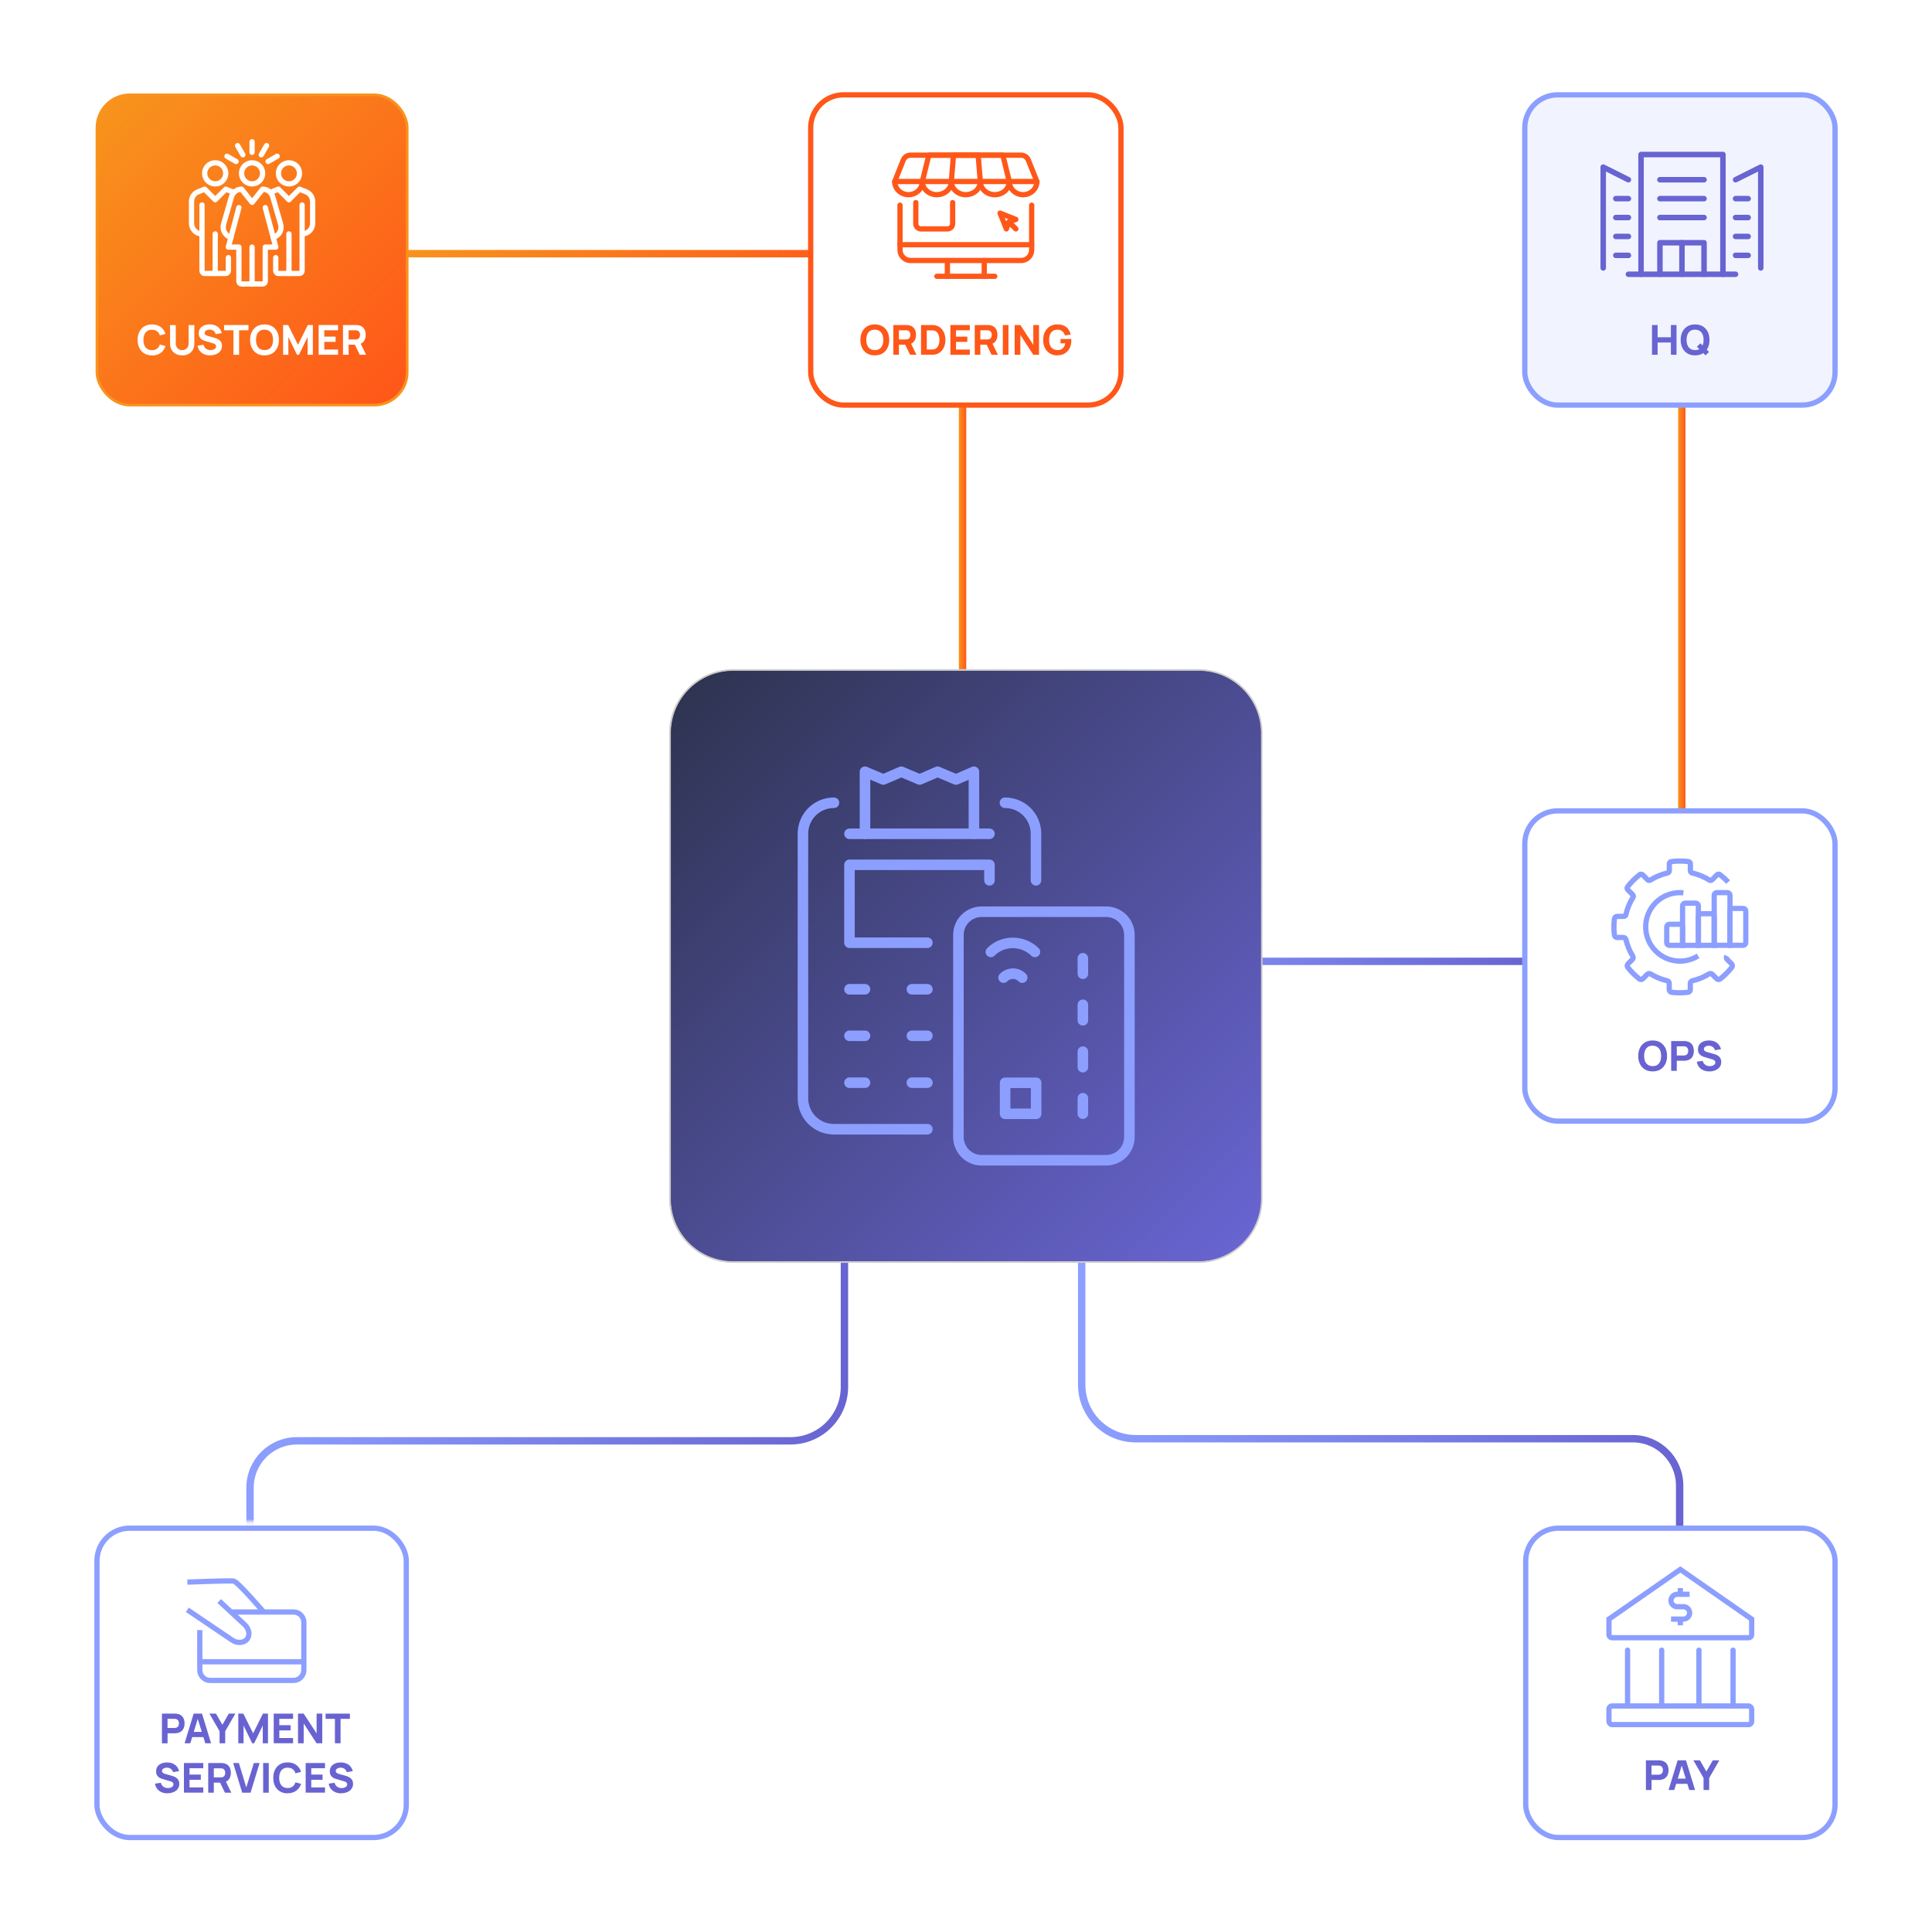 <?xml version="1.0" encoding="UTF-8"?> <svg xmlns="http://www.w3.org/2000/svg" xmlns:xlink="http://www.w3.org/1999/xlink" id="eMYz9Sltqmx1" viewBox="0 0 548 548" shape-rendering="geometricPrecision" text-rendering="geometricPrecision"><defs><linearGradient id="eMYz9Sltqmx4-stroke" x1="70.464" y1="376.306" x2="241.147" y2="376.306" spreadMethod="pad" gradientUnits="userSpaceOnUse" gradientTransform="translate(0 0)"><stop id="eMYz9Sltqmx4-stroke-0" offset="0%" stop-color="#8c9fff"></stop><stop id="eMYz9Sltqmx4-stroke-1" offset="100%" stop-color="#6864d1"></stop></linearGradient><linearGradient id="eMYz9Sltqmx8-stroke" x1="306.349" y1="375.788" x2="478.032" y2="375.788" spreadMethod="pad" gradientUnits="userSpaceOnUse" gradientTransform="translate(0 0)"><stop id="eMYz9Sltqmx8-stroke-0" offset="0%" stop-color="#8c9fff"></stop><stop id="eMYz9Sltqmx8-stroke-1" offset="100%" stop-color="#6864d1"></stop></linearGradient><linearGradient id="eMYz9Sltqmx11-stroke" x1="49.983" y1="275.067" x2="460.219" y2="275.067" spreadMethod="pad" gradientUnits="userSpaceOnUse" gradientTransform="translate(0 0)"><stop id="eMYz9Sltqmx11-stroke-0" offset="0%" stop-color="#f8931c"></stop><stop id="eMYz9Sltqmx11-stroke-1" offset="100%" stop-color="#ff5719"></stop></linearGradient><linearGradient id="eMYz9Sltqmx12-stroke" x1="49.983" y1="275.067" x2="460.219" y2="275.067" spreadMethod="pad" gradientUnits="userSpaceOnUse" gradientTransform="translate(0 0)"><stop id="eMYz9Sltqmx12-stroke-0" offset="0%" stop-color="#8c9fff"></stop><stop id="eMYz9Sltqmx12-stroke-1" offset="100%" stop-color="#6864d1"></stop></linearGradient><linearGradient id="eMYz9Sltqmx13-stroke" x1="273.201" y1="173.66" x2="275.295" y2="173.66" spreadMethod="pad" gradientUnits="userSpaceOnUse" gradientTransform="translate(0 0)"><stop id="eMYz9Sltqmx13-stroke-0" offset="0%" stop-color="#f8931c"></stop><stop id="eMYz9Sltqmx13-stroke-1" offset="100%" stop-color="#ff5719"></stop></linearGradient><linearGradient id="eMYz9Sltqmx14-stroke" x1="273.201" y1="173.66" x2="275.295" y2="173.66" spreadMethod="pad" gradientUnits="userSpaceOnUse" gradientTransform="translate(0 0)"><stop id="eMYz9Sltqmx14-stroke-0" offset="0%" stop-color="#f8931c"></stop><stop id="eMYz9Sltqmx14-stroke-1" offset="100%" stop-color="#ff5719"></stop></linearGradient><linearGradient id="eMYz9Sltqmx15-stroke" x1="273.201" y1="173.66" x2="275.295" y2="173.66" spreadMethod="pad" gradientUnits="userSpaceOnUse" gradientTransform="translate(0 0)"><stop id="eMYz9Sltqmx15-stroke-0" offset="0%" stop-color="#8c9fff"></stop><stop id="eMYz9Sltqmx15-stroke-1" offset="100%" stop-color="#6864d1"></stop></linearGradient><linearGradient id="eMYz9Sltqmx17-fill" x1="195.458" y1="195.514" x2="352.429" y2="352.486" spreadMethod="pad" gradientUnits="userSpaceOnUse" gradientTransform="translate(0 0)"><stop id="eMYz9Sltqmx17-fill-0" offset="0%" stop-color="#fff"></stop><stop id="eMYz9Sltqmx17-fill-1" offset="100%" stop-color="#eee"></stop></linearGradient><filter id="eMYz9Sltqmx39-filter" x="-150%" width="400%" y="-150%" height="400%"><feGaussianBlur id="eMYz9Sltqmx39-filter-drop-shadow-0-blur" in="SourceAlpha" stdDeviation="6,6"></feGaussianBlur><feOffset id="eMYz9Sltqmx39-filter-drop-shadow-0-offset" dx="0" dy="0" result="tmp"></feOffset><feFlood id="eMYz9Sltqmx39-filter-drop-shadow-0-flood" flood-color="rgba(0,0,0,0.45)"></feFlood><feComposite id="eMYz9Sltqmx39-filter-drop-shadow-0-composite" operator="in" in2="tmp"></feComposite><feMerge id="eMYz9Sltqmx39-filter-drop-shadow-0-merge" result="result"><feMergeNode id="eMYz9Sltqmx39-filter-drop-shadow-0-merge-node-1"></feMergeNode><feMergeNode id="eMYz9Sltqmx39-filter-drop-shadow-0-merge-node-2" in="SourceGraphic"></feMergeNode></feMerge></filter><linearGradient id="eMYz9Sltqmx39-fill" x1="195.458" y1="195.514" x2="352.429" y2="352.486" spreadMethod="pad" gradientUnits="userSpaceOnUse" gradientTransform="translate(0 0)"><stop id="eMYz9Sltqmx39-fill-0" offset="0%" stop-color="#2f3452"></stop><stop id="eMYz9Sltqmx39-fill-1" offset="100%" stop-color="#6864d1"></stop></linearGradient><linearGradient id="eMYz9Sltqmx61-fill" x1="195.458" y1="195.514" x2="352.429" y2="352.486" spreadMethod="pad" gradientUnits="userSpaceOnUse" gradientTransform="translate(0 0)"><stop id="eMYz9Sltqmx61-fill-0" offset="0%" stop-color="#2f3452"></stop><stop id="eMYz9Sltqmx61-fill-1" offset="100%" stop-color="#6864d1"></stop></linearGradient><filter id="eMYz9Sltqmx83-filter" x="-150%" width="400%" y="-150%" height="400%"><feGaussianBlur id="eMYz9Sltqmx83-filter-drop-shadow-0-blur" in="SourceAlpha" stdDeviation="3,3"></feGaussianBlur><feOffset id="eMYz9Sltqmx83-filter-drop-shadow-0-offset" dx="0" dy="0" result="tmp"></feOffset><feFlood id="eMYz9Sltqmx83-filter-drop-shadow-0-flood" flood-color="rgba(0,0,0,0.45)"></feFlood><feComposite id="eMYz9Sltqmx83-filter-drop-shadow-0-composite" operator="in" in2="tmp"></feComposite><feMerge id="eMYz9Sltqmx83-filter-drop-shadow-0-merge" result="result"><feMergeNode id="eMYz9Sltqmx83-filter-drop-shadow-0-merge-node-1"></feMergeNode><feMergeNode id="eMYz9Sltqmx83-filter-drop-shadow-0-merge-node-2" in="SourceGraphic"></feMergeNode></feMerge></filter><filter id="eMYz9Sltqmx104-filter" x="-150%" width="400%" y="-150%" height="400%"><feGaussianBlur id="eMYz9Sltqmx104-filter-drop-shadow-0-blur" in="SourceAlpha" stdDeviation="3,3"></feGaussianBlur><feOffset id="eMYz9Sltqmx104-filter-drop-shadow-0-offset" dx="0" dy="0" result="tmp"></feOffset><feFlood id="eMYz9Sltqmx104-filter-drop-shadow-0-flood" flood-color="rgba(0,0,0,0.45)"></feFlood><feComposite id="eMYz9Sltqmx104-filter-drop-shadow-0-composite" operator="in" in2="tmp"></feComposite><feMerge id="eMYz9Sltqmx104-filter-drop-shadow-0-merge" result="result"><feMergeNode id="eMYz9Sltqmx104-filter-drop-shadow-0-merge-node-1"></feMergeNode><feMergeNode id="eMYz9Sltqmx104-filter-drop-shadow-0-merge-node-2" in="SourceGraphic"></feMergeNode></feMerge></filter><linearGradient id="eMYz9Sltqmx104-fill" x1="2.73" y1="2.73" x2="85.27" y2="85.27" spreadMethod="pad" gradientUnits="userSpaceOnUse" gradientTransform="translate(0 0)"><stop id="eMYz9Sltqmx104-fill-0" offset="0%" stop-color="#f8931c"></stop><stop id="eMYz9Sltqmx104-fill-1" offset="100%" stop-color="#ff5719"></stop></linearGradient><filter id="eMYz9Sltqmx131-filter" x="-150%" width="400%" y="-150%" height="400%"><feGaussianBlur id="eMYz9Sltqmx131-filter-drop-shadow-0-blur" in="SourceAlpha" stdDeviation="3,3"></feGaussianBlur><feOffset id="eMYz9Sltqmx131-filter-drop-shadow-0-offset" dx="0" dy="0" result="tmp"></feOffset><feFlood id="eMYz9Sltqmx131-filter-drop-shadow-0-flood" flood-color="rgba(0,0,0,0.45)"></feFlood><feComposite id="eMYz9Sltqmx131-filter-drop-shadow-0-composite" operator="in" in2="tmp"></feComposite><feMerge id="eMYz9Sltqmx131-filter-drop-shadow-0-merge" result="result"><feMergeNode id="eMYz9Sltqmx131-filter-drop-shadow-0-merge-node-1"></feMergeNode><feMergeNode id="eMYz9Sltqmx131-filter-drop-shadow-0-merge-node-2" in="SourceGraphic"></feMergeNode></feMerge></filter><filter id="eMYz9Sltqmx156-filter" x="-150%" width="400%" y="-150%" height="400%"><feGaussianBlur id="eMYz9Sltqmx156-filter-drop-shadow-0-blur" in="SourceAlpha" stdDeviation="3,3"></feGaussianBlur><feOffset id="eMYz9Sltqmx156-filter-drop-shadow-0-offset" dx="0" dy="0" result="tmp"></feOffset><feFlood id="eMYz9Sltqmx156-filter-drop-shadow-0-flood" flood-color="rgba(0,0,0,0.45)"></feFlood><feComposite id="eMYz9Sltqmx156-filter-drop-shadow-0-composite" operator="in" in2="tmp"></feComposite><feMerge id="eMYz9Sltqmx156-filter-drop-shadow-0-merge" result="result"><feMergeNode id="eMYz9Sltqmx156-filter-drop-shadow-0-merge-node-1"></feMergeNode><feMergeNode id="eMYz9Sltqmx156-filter-drop-shadow-0-merge-node-2" in="SourceGraphic"></feMergeNode></feMerge></filter><filter id="eMYz9Sltqmx168-filter" x="-150%" width="400%" y="-150%" height="400%"><feGaussianBlur id="eMYz9Sltqmx168-filter-drop-shadow-0-blur" in="SourceAlpha" stdDeviation="3,3"></feGaussianBlur><feOffset id="eMYz9Sltqmx168-filter-drop-shadow-0-offset" dx="0" dy="0" result="tmp"></feOffset><feFlood id="eMYz9Sltqmx168-filter-drop-shadow-0-flood" flood-color="rgba(0,0,0,0.45)"></feFlood><feComposite id="eMYz9Sltqmx168-filter-drop-shadow-0-composite" operator="in" in2="tmp"></feComposite><feMerge id="eMYz9Sltqmx168-filter-drop-shadow-0-merge" result="result"><feMergeNode id="eMYz9Sltqmx168-filter-drop-shadow-0-merge-node-1"></feMergeNode><feMergeNode id="eMYz9Sltqmx168-filter-drop-shadow-0-merge-node-2" in="SourceGraphic"></feMergeNode></feMerge></filter><filter id="eMYz9Sltqmx189-filter" x="-150%" width="400%" y="-150%" height="400%"><feGaussianBlur id="eMYz9Sltqmx189-filter-drop-shadow-0-blur" in="SourceAlpha" stdDeviation="3,3"></feGaussianBlur><feOffset id="eMYz9Sltqmx189-filter-drop-shadow-0-offset" dx="0" dy="0" result="tmp"></feOffset><feFlood id="eMYz9Sltqmx189-filter-drop-shadow-0-flood" flood-color="rgba(0,0,0,0.45)"></feFlood><feComposite id="eMYz9Sltqmx189-filter-drop-shadow-0-composite" operator="in" in2="tmp"></feComposite><feMerge id="eMYz9Sltqmx189-filter-drop-shadow-0-merge" result="result"><feMergeNode id="eMYz9Sltqmx189-filter-drop-shadow-0-merge-node-1"></feMergeNode><feMergeNode id="eMYz9Sltqmx189-filter-drop-shadow-0-merge-node-2" in="SourceGraphic"></feMergeNode></feMerge></filter></defs><g transform="translate(-.58-1.62)"><g mask="url(#eMYz9Sltqmx5)"><path d="M240.1,276.7v118.3c0,8.5-6.9,15.3-15.3,15.3h-140c-7.3,0-13.3,5.9-13.3,13.3v52.4" fill="none" stroke="url(#eMYz9Sltqmx4-stroke)" stroke-width="2.094" stroke-linecap="round" stroke-linejoin="round"></path><mask id="eMYz9Sltqmx5" x="-150%" y="-150%" height="400%" width="400%"><rect width="182.2" height="82.472" rx="0" ry="0" transform="translate(66.6 350.728)" fill="#fff" stroke-width="0"></rect></mask></g><g mask="url(#eMYz9Sltqmx9)"><path d="M307.4,276.1v118.3c0,8.5,6.9,15.3,15.3,15.3h141c7.3,0,13.3,5.9,13.3,13.3v52.4" fill="none" stroke="url(#eMYz9Sltqmx8-stroke)" stroke-width="2.094" stroke-linecap="round" stroke-linejoin="round"></path><mask id="eMYz9Sltqmx9" x="-150%" y="-150%" height="400%" width="400%"><rect width="197.45" height="86.39" rx="0" ry="0" transform="translate(287.4 351.575)" fill="#fff" stroke-width="0"></rect></mask></g><path d="M51,275.1h408.2" transform="matrix(.335 0 0 1 97.96-201.525)" fill="none" stroke="url(#eMYz9Sltqmx11-stroke)" stroke-width="2.094" stroke-linecap="round" stroke-linejoin="round"></path><line x1="51" y1="275.1" x2="459.2" y2="275.1" transform="matrix(.333 0 0 1 281.741-.8)" fill="none" stroke="url(#eMYz9Sltqmx12-stroke)" stroke-width="2.094" stroke-linecap="round" stroke-linejoin="round"></line><line x1="274.2" y1="287.6" x2="274.2" y2="59.7" transform="matrix(1 0 0 0.561-.6 80.183)" fill="none" stroke="url(#eMYz9Sltqmx13-stroke)" stroke-width="2.094" stroke-linecap="round" stroke-linejoin="round"></line><path d="M274.2,287.6v-227.9" transform="matrix(1 0 0 0.561 203.405 80.183)" fill="none" stroke="url(#eMYz9Sltqmx14-stroke)" stroke-width="2.094" stroke-linecap="round" stroke-linejoin="round"></path><line x1="274.2" y1="287.6" x2="274.2" y2="59.7" transform="matrix(1 0 0 0.037 202.548 234.565)" opacity="0" fill="none" stroke="url(#eMYz9Sltqmx15-stroke)" stroke-width="2.094" stroke-linecap="round" stroke-linejoin="round"></line></g><g transform="translate(0 0)"><path d="M339.9,357.7h-131.9c-9.8,0-17.7-7.9-17.7-17.7v-132c0-9.8,7.9-17.7,17.7-17.7h131.9c9.8,0,17.7,7.9,17.7,17.7v132c0,9.7-7.9,17.7-17.7,17.7Z" fill="url(#eMYz9Sltqmx17-fill)" stroke="#ccc"></path><g transform="translate(226 216)"><line x1="81.1" y1="99.9" x2="81.1" y2="95.5" fill="none" stroke="#ccc" stroke-width="2.991" stroke-linecap="round" stroke-linejoin="round"></line><line x1="81.1" y1="86.7" x2="81.1" y2="82.3" fill="none" stroke="#ccc" stroke-width="2.991" stroke-linecap="round" stroke-linejoin="round"></line><line x1="81.1" y1="73.4" x2="81.1" y2="69" fill="none" stroke="#ccc" stroke-width="2.991" stroke-linecap="round" stroke-linejoin="round"></line><line x1="81.1" y1="60.2" x2="81.1" y2="55.8" fill="none" stroke="#ccc" stroke-width="2.991" stroke-linecap="round" stroke-linejoin="round"></line><path d="M94.3,49.2v57.3c0,3.7-3,6.6-6.6,6.6h-35.3c-3.7,0-6.6-3-6.6-6.6v-57.3c0-3.7,3-6.6,6.6-6.6h35.3c3.6,0,6.6,2.9,6.6,6.6Z" fill="none" stroke="#ccc" stroke-width="2.991" stroke-linecap="round" stroke-linejoin="round"></path><rect width="8.8" height="8.8" rx="0" ry="0" transform="matrix(0-1 1 0 59.047 99.926)" fill="none" stroke="#ccc" stroke-width="2.991" stroke-linecap="round" stroke-linejoin="round"></rect><path d="M59,11.7v0c4.9,0,8.8,3.9,8.8,8.8v13.2" fill="none" stroke="#ccc" stroke-width="2.991" stroke-linecap="round" stroke-linejoin="round"></path><path d="M37,104.3h-26.5c-4.9,0-8.8-3.9-8.8-8.8v-75c0-4.9,3.9-8.8,8.8-8.8v0" fill="none" stroke="#ccc" stroke-width="2.991" stroke-linecap="round" stroke-linejoin="round"></path><polyline points="54.6,33.7 54.6,29.3 14.9,29.3 14.9,51.4 37,51.4" fill="none" stroke="#ccc" stroke-width="2.991" stroke-linecap="round" stroke-linejoin="round"></polyline><line x1="14.9" y1="64.6" x2="19.3" y2="64.6" fill="none" stroke="#ccc" stroke-width="2.991" stroke-linecap="round" stroke-linejoin="round"></line><line x1="14.9" y1="77.8" x2="19.3" y2="77.8" fill="none" stroke="#ccc" stroke-width="2.991" stroke-linecap="round" stroke-linejoin="round"></line><line x1="14.9" y1="91.1" x2="19.3" y2="91.1" fill="none" stroke="#ccc" stroke-width="2.991" stroke-linecap="round" stroke-linejoin="round"></line><line x1="32.6" y1="64.6" x2="37" y2="64.6" fill="none" stroke="#ccc" stroke-width="2.991" stroke-linecap="round" stroke-linejoin="round"></line><line x1="32.6" y1="77.8" x2="37" y2="77.8" fill="none" stroke="#ccc" stroke-width="2.991" stroke-linecap="round" stroke-linejoin="round"></line><line x1="32.6" y1="91.1" x2="37" y2="91.1" fill="none" stroke="#ccc" stroke-width="2.991" stroke-linecap="round" stroke-linejoin="round"></line><line x1="14.9" y1="20.5" x2="54.6" y2="20.5" fill="none" stroke="#ccc" stroke-width="2.991" stroke-linecap="round" stroke-linejoin="round"></line><path d="M55,54c3.4-3.4,9-3.4,12.5,0" fill="none" stroke="#ccc" stroke-width="2.991" stroke-linecap="round" stroke-linejoin="round"></path><path d="M58.6,61.3c1.5-1.5,3.9-1.5,5.3,0" fill="none" stroke="#ccc" stroke-width="2.991" stroke-linecap="round" stroke-linejoin="round"></path><polyline points="19.3,20.5 19.3,2.9 24.5,5.1 29.6,2.9 34.8,5.1 39.9,2.9 45.1,5.1 50.2,2.9 50.2,20.5" fill="none" stroke="#ccc" stroke-width="2.991" stroke-linecap="round" stroke-linejoin="round"></polyline></g></g><g transform="translate(0 0)"><path d="M339.9,357.7h-131.9c-9.8,0-17.7-7.9-17.7-17.7v-132c0-9.8,7.9-17.7,17.7-17.7h131.9c9.8,0,17.7,7.9,17.7,17.7v132c0,9.7-7.9,17.7-17.7,17.7Z" filter="url(#eMYz9Sltqmx39-filter)" fill="url(#eMYz9Sltqmx39-fill)"></path><g transform="translate(226 216)"><line x1="81.1" y1="99.9" x2="81.1" y2="95.5" fill="none" stroke="#8c9fff" stroke-width="2.991" stroke-linecap="round" stroke-linejoin="round"></line><line x1="81.1" y1="86.7" x2="81.1" y2="82.3" fill="none" stroke="#8c9fff" stroke-width="2.991" stroke-linecap="round" stroke-linejoin="round"></line><line x1="81.1" y1="73.4" x2="81.1" y2="69" fill="none" stroke="#8c9fff" stroke-width="2.991" stroke-linecap="round" stroke-linejoin="round"></line><line x1="81.1" y1="60.2" x2="81.1" y2="55.8" fill="none" stroke="#8c9fff" stroke-width="2.991" stroke-linecap="round" stroke-linejoin="round"></line><path d="M94.3,49.2v57.3c0,3.7-3,6.6-6.6,6.6h-35.3c-3.7,0-6.6-3-6.6-6.6v-57.3c0-3.7,3-6.6,6.6-6.6h35.3c3.6,0,6.6,2.9,6.6,6.6Z" fill="none" stroke="#8c9fff" stroke-width="2.991" stroke-linecap="round" stroke-linejoin="round"></path><rect width="8.8" height="8.8" rx="0" ry="0" transform="matrix(0-1 1 0 59.047 99.926)" fill="none" stroke="#8c9fff" stroke-width="2.991" stroke-linecap="round" stroke-linejoin="round"></rect><path d="M59,11.7v0c4.9,0,8.8,3.9,8.8,8.8v13.2" fill="none" stroke="#8c9fff" stroke-width="2.991" stroke-linecap="round" stroke-linejoin="round"></path><path d="M37,104.3h-26.5c-4.9,0-8.8-3.9-8.8-8.8v-75c0-4.9,3.9-8.8,8.8-8.8v0" fill="none" stroke="#8c9fff" stroke-width="2.991" stroke-linecap="round" stroke-linejoin="round"></path><polyline points="54.6,33.7 54.6,29.3 14.9,29.3 14.9,51.4 37,51.4" fill="none" stroke="#8c9fff" stroke-width="2.991" stroke-linecap="round" stroke-linejoin="round"></polyline><line x1="14.9" y1="64.6" x2="19.3" y2="64.6" fill="none" stroke="#8c9fff" stroke-width="2.991" stroke-linecap="round" stroke-linejoin="round"></line><line x1="14.9" y1="77.8" x2="19.3" y2="77.8" fill="none" stroke="#8c9fff" stroke-width="2.991" stroke-linecap="round" stroke-linejoin="round"></line><line x1="14.9" y1="91.1" x2="19.3" y2="91.1" fill="none" stroke="#8c9fff" stroke-width="2.991" stroke-linecap="round" stroke-linejoin="round"></line><line x1="32.6" y1="64.6" x2="37" y2="64.6" fill="none" stroke="#8c9fff" stroke-width="2.991" stroke-linecap="round" stroke-linejoin="round"></line><line x1="32.6" y1="77.8" x2="37" y2="77.8" fill="none" stroke="#8c9fff" stroke-width="2.991" stroke-linecap="round" stroke-linejoin="round"></line><line x1="32.6" y1="91.1" x2="37" y2="91.1" fill="none" stroke="#8c9fff" stroke-width="2.991" stroke-linecap="round" stroke-linejoin="round"></line><line x1="14.9" y1="20.5" x2="54.6" y2="20.5" fill="none" stroke="#8c9fff" stroke-width="2.991" stroke-linecap="round" stroke-linejoin="round"></line><path d="M55,54c3.4-3.4,9-3.4,12.5,0" fill="none" stroke="#8c9fff" stroke-width="2.991" stroke-linecap="round" stroke-linejoin="round"></path><path d="M58.6,61.3c1.5-1.5,3.9-1.5,5.3,0" fill="none" stroke="#8c9fff" stroke-width="2.991" stroke-linecap="round" stroke-linejoin="round"></path><polyline points="19.3,20.5 19.3,2.9 24.5,5.1 29.6,2.9 34.8,5.1 39.9,2.9 45.1,5.1 50.2,2.9 50.2,20.5" fill="none" stroke="#8c9fff" stroke-width="2.991" stroke-linecap="round" stroke-linejoin="round"></polyline></g></g><g transform="translate(.05-0)"><path d="M339.9,357.7h-131.9c-9.8,0-17.7-7.9-17.7-17.7v-132c0-9.8,7.9-17.7,17.7-17.7h131.9c9.8,0,17.7,7.9,17.7,17.7v132c0,9.7-7.9,17.7-17.7,17.7Z" fill="url(#eMYz9Sltqmx61-fill)"></path><g transform="translate(226 216)"><line x1="81.1" y1="99.9" x2="81.1" y2="95.5" fill="none" stroke="#8c9fff" stroke-width="2.991" stroke-linecap="round" stroke-linejoin="round"></line><line x1="81.1" y1="86.7" x2="81.1" y2="82.3" fill="none" stroke="#8c9fff" stroke-width="2.991" stroke-linecap="round" stroke-linejoin="round"></line><line x1="81.1" y1="73.4" x2="81.1" y2="69" fill="none" stroke="#8c9fff" stroke-width="2.991" stroke-linecap="round" stroke-linejoin="round"></line><line x1="81.1" y1="60.2" x2="81.1" y2="55.8" fill="none" stroke="#8c9fff" stroke-width="2.991" stroke-linecap="round" stroke-linejoin="round"></line><path d="M94.3,49.2v57.3c0,3.7-3,6.6-6.6,6.6h-35.3c-3.7,0-6.6-3-6.6-6.6v-57.3c0-3.7,3-6.6,6.6-6.6h35.3c3.6,0,6.6,2.9,6.6,6.6Z" fill="none" stroke="#8c9fff" stroke-width="2.991" stroke-linecap="round" stroke-linejoin="round"></path><rect width="8.8" height="8.8" rx="0" ry="0" transform="matrix(0-1 1 0 59.047 99.926)" fill="none" stroke="#8c9fff" stroke-width="2.991" stroke-linecap="round" stroke-linejoin="round"></rect><path d="M59,11.7v0c4.9,0,8.8,3.9,8.8,8.8v13.2" fill="none" stroke="#8c9fff" stroke-width="2.991" stroke-linecap="round" stroke-linejoin="round"></path><path d="M37,104.3h-26.5c-4.9,0-8.8-3.9-8.8-8.8v-75c0-4.9,3.9-8.8,8.8-8.8v0" fill="none" stroke="#8c9fff" stroke-width="2.991" stroke-linecap="round" stroke-linejoin="round"></path><polyline points="54.6,33.7 54.6,29.3 14.9,29.3 14.9,51.4 37,51.4" fill="none" stroke="#8c9fff" stroke-width="2.991" stroke-linecap="round" stroke-linejoin="round"></polyline><line x1="14.9" y1="64.6" x2="19.3" y2="64.6" fill="none" stroke="#8c9fff" stroke-width="2.991" stroke-linecap="round" stroke-linejoin="round"></line><line x1="14.9" y1="77.8" x2="19.3" y2="77.8" fill="none" stroke="#8c9fff" stroke-width="2.991" stroke-linecap="round" stroke-linejoin="round"></line><line x1="14.9" y1="91.1" x2="19.3" y2="91.1" fill="none" stroke="#8c9fff" stroke-width="2.991" stroke-linecap="round" stroke-linejoin="round"></line><line x1="32.6" y1="64.6" x2="37" y2="64.6" fill="none" stroke="#8c9fff" stroke-width="2.991" stroke-linecap="round" stroke-linejoin="round"></line><line x1="32.6" y1="77.8" x2="37" y2="77.8" fill="none" stroke="#8c9fff" stroke-width="2.991" stroke-linecap="round" stroke-linejoin="round"></line><line x1="32.6" y1="91.1" x2="37" y2="91.1" fill="none" stroke="#8c9fff" stroke-width="2.991" stroke-linecap="round" stroke-linejoin="round"></line><line x1="14.9" y1="20.5" x2="54.6" y2="20.5" fill="none" stroke="#8c9fff" stroke-width="2.991" stroke-linecap="round" stroke-linejoin="round"></line><path d="M55,54c3.4-3.4,9-3.4,12.5,0" fill="none" stroke="#8c9fff" stroke-width="2.991" stroke-linecap="round" stroke-linejoin="round"></path><path d="M58.6,61.3c1.5-1.5,3.9-1.5,5.3,0" fill="none" stroke="#8c9fff" stroke-width="2.991" stroke-linecap="round" stroke-linejoin="round"></path><polyline points="19.3,20.5 19.3,2.9 24.5,5.1 29.6,2.9 34.8,5.1 39.9,2.9 45.1,5.1 50.2,2.9 50.2,20.5" fill="none" stroke="#8c9fff" stroke-width="2.991" stroke-linecap="round" stroke-linejoin="round"></polyline></g></g><g transform="translate(431.5 25.9)"><rect width="88" height="88" rx="9.31" ry="9.31" transform="translate(1 1)" filter="url(#eMYz9Sltqmx83-filter)" fill="#f1f4ff" stroke="#8c9fff" stroke-width="1.49" stroke-miterlimit="10"></rect><path d="M37.08,74.73v-8.44h1.59v3.47h3.77v-3.47h1.59v8.44h-1.59v-3.48h-3.77v3.48h-1.59Z" fill="#6864d1"></path><path d="M49.3,74.9c-.84,0-1.57-.18-2.18-.55s-1.08-.88-1.41-1.54-.5-1.43-.5-2.3.17-1.64.5-2.3.8-1.17,1.41-1.54s1.34-.55,2.18-.55s1.57.18,2.18.55s1.08.88,1.41,1.54.5,1.43.5,2.3-.16,1.64-.5,2.3c-.33.66-.8,1.17-1.41,1.54s-1.34.55-2.18.55Zm0-1.5c.54,0,.98-.11,1.34-.35s.62-.58.8-1.01.27-.95.27-1.54-.09-1.09-.27-1.52-.44-.76-.8-1-.8-.36-1.34-.37-.98.11-1.34.35-.62.58-.8,1.01-.27.95-.27,1.54.09,1.09.27,1.52.44.76.8,1s.8.36,1.34.37Zm2.98,1.5l-2.46-2.45.98-.98l2.45,2.45-.97.98Z" fill="#6864d1"></path><polyline points="33.97,51.89 33.97,17.93 57.2,17.93 57.2,51.89" fill="none" stroke="#6864d1" stroke-width="1.56" stroke-linecap="round" stroke-linejoin="round"></polyline><polyline points="60.78,25.08 67.93,21.5 67.93,50.1" fill="none" stroke="#6864d1" stroke-width="1.56" stroke-linecap="round" stroke-linejoin="round"></polyline><polyline points="23.24,50.1 23.24,21.5 30.39,25.08" fill="none" stroke="#6864d1" stroke-width="1.56" stroke-linecap="round" stroke-linejoin="round"></polyline><line x1="26.82" y1="35.8" x2="30.39" y2="35.8" fill="none" stroke="#6864d1" stroke-width="1.56" stroke-linecap="round" stroke-linejoin="round"></line><line x1="26.82" y1="30.44" x2="30.39" y2="30.44" fill="none" stroke="#6864d1" stroke-width="1.56" stroke-linecap="round" stroke-linejoin="round"></line><line x1="26.82" y1="41.17" x2="30.39" y2="41.17" fill="none" stroke="#6864d1" stroke-width="1.56" stroke-linecap="round" stroke-linejoin="round"></line><line x1="26.82" y1="46.53" x2="30.39" y2="46.53" fill="none" stroke="#6864d1" stroke-width="1.56" stroke-linecap="round" stroke-linejoin="round"></line><line x1="60.78" y1="35.8" x2="64.35" y2="35.8" fill="none" stroke="#6864d1" stroke-width="1.56" stroke-linecap="round" stroke-linejoin="round"></line><line x1="60.78" y1="30.44" x2="64.35" y2="30.44" fill="none" stroke="#6864d1" stroke-width="1.56" stroke-linecap="round" stroke-linejoin="round"></line><line x1="60.78" y1="41.17" x2="64.35" y2="41.17" fill="none" stroke="#6864d1" stroke-width="1.56" stroke-linecap="round" stroke-linejoin="round"></line><line x1="60.78" y1="46.53" x2="64.35" y2="46.53" fill="none" stroke="#6864d1" stroke-width="1.56" stroke-linecap="round" stroke-linejoin="round"></line><line x1="39.33" y1="25.08" x2="51.84" y2="25.08" fill="none" stroke="#6864d1" stroke-width="1.56" stroke-linecap="round" stroke-linejoin="round"></line><line x1="39.33" y1="30.44" x2="51.84" y2="30.44" fill="none" stroke="#6864d1" stroke-width="1.56" stroke-linecap="round" stroke-linejoin="round"></line><line x1="39.33" y1="35.8" x2="51.84" y2="35.8" fill="none" stroke="#6864d1" stroke-width="1.56" stroke-linecap="round" stroke-linejoin="round"></line><polyline points="39.33,51.89 39.33,42.95 51.84,42.95 51.84,51.89" fill="none" stroke="#6864d1" stroke-width="1.56" stroke-linecap="round" stroke-linejoin="round"></polyline><line x1="45.58" y1="42.95" x2="45.58" y2="51.89" fill="none" stroke="#6864d1" stroke-width="1.56" stroke-linecap="round" stroke-linejoin="round"></line><line x1="30.39" y1="51.89" x2="60.78" y2="51.89" fill="none" stroke="#6864d1" stroke-width="1.56" stroke-linecap="round" stroke-linejoin="round"></line></g><g transform="translate(26.5 25.9)"><rect width="88" height="88" rx="9.31" ry="9.31" transform="translate(1 1)" filter="url(#eMYz9Sltqmx104-filter)" fill="url(#eMYz9Sltqmx104-fill)" stroke="#f8931c" stroke-width="0.75" stroke-miterlimit="10"></rect><path d="M16.62,74.9c-.84,0-1.57-.18-2.18-.55s-1.08-.88-1.41-1.54-.5-1.43-.5-2.3.16-1.64.5-2.3c.33-.66.8-1.17,1.41-1.54s1.34-.55,2.18-.55c.97,0,1.78.24,2.44.72s1.12,1.13,1.39,1.95l-1.61.45c-.16-.51-.42-.91-.79-1.19s-.85-.42-1.44-.42c-.54,0-.98.12-1.34.36s-.63.57-.81,1.01-.27.94-.27,1.53.09,1.1.27,1.53.45.77.81,1.01.8.36,1.34.36c.59,0,1.06-.14,1.44-.43.37-.29.63-.68.79-1.19l1.61.45c-.27.82-.73,1.47-1.39,1.95s-1.47.72-2.44.72Z" fill="#fff"></path><path d="M25.17,74.9c-.68,0-1.28-.14-1.79-.41s-.92-.66-1.21-1.16-.43-1.09-.43-1.76v-5.26h1.62c0,0,0,5.25,0,5.25c0,.28.05.53.14.76s.22.42.39.59.36.29.58.38.46.13.71.13.5-.04.72-.13.41-.22.58-.38.29-.36.38-.59.14-.48.14-.75v-5.26h1.62v5.27c0,.68-.14,1.26-.43,1.76s-.69.89-1.21,1.16-1.11.41-1.79.41Z" fill="#fff"></path><path d="M33.09,74.9c-.62,0-1.19-.11-1.69-.33s-.91-.54-1.24-.95-.53-.9-.61-1.47l1.66-.25c.12.48.36.86.73,1.12s.79.39,1.25.39c.26,0,.52-.04.76-.12s.45-.2.61-.36.24-.36.24-.59c0-.09-.01-.17-.04-.25s-.07-.16-.13-.23-.14-.14-.25-.2-.24-.12-.41-.17l-2.19-.65c-.16-.05-.35-.11-.57-.2s-.43-.21-.63-.37-.37-.37-.51-.64-.2-.6-.2-1c0-.57.14-1.04.43-1.41s.67-.65,1.14-.84s1-.27,1.58-.27s1.1.11,1.56.3.84.47,1.15.83.53.81.67,1.34l-1.72.29c-.06-.27-.18-.5-.35-.69s-.37-.33-.6-.43-.48-.15-.73-.16c-.25,0-.49.03-.71.1s-.4.19-.54.33-.21.32-.21.52c0,.18.06.33.17.45s.26.21.43.28.35.13.53.18l1.46.4c.22.06.46.14.73.23s.52.23.76.4.45.39.6.67.24.63.24,1.05c0,.45-.09.85-.28,1.19s-.44.62-.76.84-.68.39-1.09.5-.82.16-1.25.16Z" fill="#fff"></path><path d="M39.72,74.73v-6.95h-2.66v-1.49h6.92v1.49h-2.66v6.95h-1.59Z" fill="#fff"></path><path d="M48.53,74.9c-.84,0-1.57-.18-2.18-.55s-1.08-.88-1.41-1.54-.5-1.43-.5-2.3.16-1.64.5-2.3c.33-.66.8-1.17,1.41-1.54s1.34-.55,2.18-.55s1.57.18,2.18.55s1.08.88,1.41,1.54.5,1.43.5,2.3-.17,1.64-.5,2.3-.8,1.17-1.41,1.54-1.34.55-2.18.55Zm0-1.5c.54,0,.98-.11,1.34-.35s.62-.58.8-1.01.27-.95.27-1.54-.09-1.09-.27-1.52-.44-.76-.8-1-.8-.36-1.34-.37-.98.11-1.34.35-.62.58-.8,1.01-.27.95-.27,1.54.09,1.09.27,1.52.44.76.8,1s.8.36,1.34.37Z" fill="#fff"></path><path d="M53.8,74.73v-8.44h1.43l2.79,5.6l2.79-5.6h1.43v8.44h-1.49v-5.04L58.3,74.73h-.56l-2.45-5.04v5.04h-1.49Z" fill="#fff"></path><path d="M63.88,74.73v-8.44h5.51v1.49h-3.91v1.8h3.21v1.49h-3.21v2.17h3.91v1.49h-5.51Z" fill="#fff"></path><path d="M70.79,74.73v-8.44h3.56c.08,0,.19,0,.33,0s.26.02.37.04c.5.08.92.24,1.24.5s.56.57.71.96.23.81.23,1.29c0,.71-.18,1.31-.53,1.81s-.9.81-1.65.93l-.7.05h-1.97v2.86h-1.59Zm1.59-4.35h1.9c.08,0,.17,0,.27-.01s.19-.02.27-.05c.21-.06.38-.16.5-.3s.2-.29.24-.46.07-.33.07-.48-.02-.31-.07-.48-.13-.32-.24-.46-.28-.24-.5-.3c-.08-.02-.17-.04-.27-.05s-.19-.01-.27-.01h-1.9v2.6Zm3.16,4.35L73.88,71.3l1.64-.32l1.83,3.75h-1.81Z" fill="#fff"></path><circle r="2.99" transform="translate(45 23.27)" fill="none" stroke="#fff" stroke-width="1.49" stroke-linejoin="round"></circle><circle r="2.99" transform="translate(55.46 23.27)" fill="none" stroke="#fff" stroke-width="1.49" stroke-linejoin="round"></circle><path d="M59.19,32.24v18.68c0,.41-.33.75-.75.75h-5.98c-.41,0-.75-.33-.75-.75v-3.74" fill="none" stroke="#fff" stroke-width="1.49" stroke-linecap="round" stroke-linejoin="round"></path><line x1="55.46" y1="40.45" x2="55.46" y2="51.66" fill="none" stroke="#fff" stroke-width="1.49" stroke-linecap="round" stroke-linejoin="round"></line><circle r="2.99" transform="translate(34.54 23.27)" fill="none" stroke="#fff" stroke-width="1.49" stroke-linejoin="round"></circle><path d="M38.28,47.18v3.74c0,.41-.33.75-.75.75h-5.98c-.41,0-.75-.33-.75-.75v-18.68" fill="none" stroke="#fff" stroke-width="1.49" stroke-linecap="round" stroke-linejoin="round"></path><line x1="34.54" y1="40.45" x2="34.54" y2="51.66" fill="none" stroke="#fff" stroke-width="1.49" stroke-linecap="round" stroke-linejoin="round"></line><line x1="45" y1="44.19" x2="45" y2="54.65" fill="none" stroke="#fff" stroke-width="1.49" stroke-linecap="round" stroke-linejoin="round"></line><line x1="47.61" y1="18" x2="49.11" y2="15.41" fill="none" stroke="#fff" stroke-width="1.49" stroke-linecap="round" stroke-linejoin="round"></line><line x1="49.53" y1="19.91" x2="52.12" y2="18.42" fill="none" stroke="#fff" stroke-width="1.49" stroke-linecap="round" stroke-linejoin="round"></line><line x1="37.88" y1="18.42" x2="40.47" y2="19.91" fill="none" stroke="#fff" stroke-width="1.49" stroke-linecap="round" stroke-linejoin="round"></line><line x1="40.89" y1="15.41" x2="42.39" y2="18" fill="none" stroke="#fff" stroke-width="1.49" stroke-linecap="round" stroke-linejoin="round"></line><line x1="45" y1="14.31" x2="45" y2="17.3" fill="none" stroke="#fff" stroke-width="1.49" stroke-linecap="round" stroke-linejoin="round"></line><path d="M41.26,32.98L38.27,44.19h2.99v9.71c0,.41.33.75.75.75h5.98c.41,0,.75-.33.75-.75v-9.71h2.99L48.74,32.98" fill="none" stroke="#fff" stroke-width="1.49" stroke-linecap="round" stroke-linejoin="round"></path><path d="M50.99,41.43l.19-.06c1.53-.51,2.38-2.13,1.92-3.68l-2.24-7.78c-.37-1.28-1.53-2.15-2.86-2.15v0L45.01,31.5l-2.99-3.74v0c-1.33,0-2.49.88-2.86,2.15l-2.24,7.78c-.45,1.54.4,3.17,1.92,3.68l.19.06" fill="none" stroke="#fff" stroke-width="1.49" stroke-linecap="round" stroke-linejoin="round"></path><path d="M59.19,40.45c1.65,0,2.99-1.34,2.99-2.99v-6.19c0-1.22-.74-2.32-1.88-2.77l-1.86-.74-2.99,2.99-2.99-2.99-1.86.74c-.15.06-.3.14-.44.22" fill="none" stroke="#fff" stroke-width="1.49" stroke-linejoin="round"></path><path d="M30.81,40.45c-1.65,0-2.99-1.34-2.99-2.99v-6.19c0-1.22.74-2.32,1.88-2.77l1.86-.74l2.99,2.99l2.99-2.99l1.86.74c.15.06.3.14.44.22" fill="none" stroke="#fff" stroke-width="1.49" stroke-linejoin="round"></path></g><g transform="translate(228.95 25.9)"><rect width="88" height="88" rx="9.31" ry="9.31" transform="translate(1 1)" filter="url(#eMYz9Sltqmx131-filter)" fill="#fff" stroke="#ff5719" stroke-width="1.49" stroke-miterlimit="10"></rect><path d="M19.18,74.9c-.84,0-1.57-.18-2.18-.55s-1.08-.88-1.41-1.54-.5-1.43-.5-2.3.17-1.64.5-2.3.8-1.17,1.41-1.54s1.34-.55,2.18-.55s1.57.18,2.18.55s1.08.88,1.41,1.54.5,1.43.5,2.3-.17,1.64-.5,2.3-.8,1.17-1.41,1.54-1.34.55-2.18.55Zm0-1.5c.54,0,.98-.11,1.34-.35s.62-.58.8-1.01.27-.95.27-1.54-.09-1.09-.27-1.52-.44-.76-.8-1-.8-.36-1.34-.37c-.54,0-.98.11-1.34.35s-.62.58-.8,1.01-.27.95-.27,1.54.09,1.09.27,1.52.44.76.8,1s.8.36,1.34.37Z" fill="#ff5719"></path><path d="M24.44,74.73v-8.44h3.56c.08,0,.19,0,.33,0s.26.02.37.04c.5.08.92.24,1.24.5s.56.57.71.96.23.81.23,1.29c0,.71-.18,1.31-.53,1.81s-.9.81-1.65.93l-.7.05h-1.97v2.86h-1.59Zm1.59-4.35h1.9c.08,0,.17,0,.27-.01s.19-.02.27-.05c.21-.06.38-.16.5-.3s.2-.29.24-.46.07-.33.07-.48-.02-.31-.07-.48-.13-.32-.24-.46-.28-.24-.5-.3c-.08-.02-.17-.04-.27-.05s-.19-.01-.27-.01h-1.9v2.6Zm3.16,4.35L27.53,71.3l1.64-.32L31,74.73h-1.81Z" fill="#ff5719"></path><path d="M32.29,74.73v-8.44h2.73c.07,0,.2,0,.41,0s.41.02.6.04c.68.08,1.26.32,1.73.71s.83.89,1.08,1.49.37,1.26.37,1.97-.12,1.37-.37,1.98-.61,1.1-1.08,1.49-1.05.63-1.73.71c-.19.02-.39.04-.6.04s-.34,0-.41,0h-2.73Zm1.62-1.5h1.11c.11,0,.25,0,.43,0s.34-.02.49-.05c.37-.07.67-.25.9-.52s.4-.59.52-.97.17-.77.17-1.17-.06-.82-.17-1.2-.29-.7-.52-.96-.53-.43-.88-.5c-.15-.03-.31-.05-.49-.05s-.32,0-.43,0h-1.11v5.44Z" fill="#ff5719"></path><path d="M40.62,74.73v-8.44h5.51v1.49h-3.91v1.81h3.21v1.49h-3.21v2.17h3.91v1.49h-5.51Z" fill="#ff5719"></path><path d="M47.53,74.73v-8.44h3.56c.08,0,.19,0,.33,0s.26.02.37.04c.5.08.92.24,1.24.5s.56.57.71.96.23.81.23,1.29c0,.71-.18,1.31-.53,1.81s-.9.81-1.65.93l-.7.05h-1.97v2.86h-1.59Zm1.59-4.35h1.9c.08,0,.17,0,.27-.01s.19-.02.27-.05c.21-.06.38-.16.5-.3s.2-.29.24-.46.07-.33.07-.48-.02-.31-.07-.48-.13-.32-.24-.46-.28-.24-.5-.3c-.08-.02-.17-.04-.27-.05s-.19-.01-.27-.01h-1.9v2.6Zm3.17,4.35L50.63,71.3l1.64-.32l1.83,3.75h-1.8Z" fill="#ff5719"></path><path d="M55.5,74.73v-8.44h1.59v8.44h-1.59Z" fill="#ff5719"></path><path d="M58.85,74.73v-8.44h1.62l3.67,5.63v-5.63h1.62v8.44h-1.62L60.47,69.1v5.63h-1.62Z" fill="#ff5719"></path><path d="M70.92,74.9c-.53,0-1.04-.09-1.52-.28s-.91-.47-1.27-.84-.66-.83-.87-1.38-.32-1.18-.32-1.89c0-.93.18-1.73.54-2.38s.84-1.15,1.44-1.5s1.27-.52,2.01-.52c1.09,0,1.94.25,2.56.76s1.04,1.22,1.25,2.14l-1.63.23c-.15-.49-.4-.89-.75-1.18s-.79-.45-1.33-.45-.98.11-1.34.35-.62.58-.8,1.01-.27.95-.27,1.54.09,1.09.27,1.52.44.76.8,1s.8.36,1.34.37c.36,0,.69-.05.99-.19s.54-.34.75-.63.35-.65.43-1.1h-1.34v-1.23h3.04c0,.05.01.14.02.27s0,.2,0,.22c0,.81-.16,1.53-.49,2.15s-.79,1.11-1.39,1.47-1.3.53-2.12.53Z" fill="#ff5719"></path><line x1="39.77" y1="52.47" x2="39.77" y2="47.99" fill="none" stroke="#ff5719" stroke-width="1.49" stroke-linecap="round" stroke-linejoin="round"></line><line x1="53.22" y1="52.47" x2="36.78" y2="52.47" fill="none" stroke="#ff5719" stroke-width="1.49" stroke-linecap="round" stroke-linejoin="round"></line><line x1="50.23" y1="47.99" x2="50.23" y2="52.47" fill="none" stroke="#ff5719" stroke-width="1.49" stroke-linecap="round" stroke-linejoin="round"></line><line x1="26.32" y1="43.51" x2="63.68" y2="43.51" fill="none" stroke="#ff5719" stroke-width="1.49" stroke-linecap="round" stroke-linejoin="round"></line><path d="M63.68,32.3v12.7c0,1.65-1.34,2.99-2.99,2.99h-31.37c-1.65,0-2.99-1.34-2.99-2.99v-12.7" fill="none" stroke="#ff5719" stroke-width="1.49" stroke-linecap="round" stroke-linejoin="round"></path><path d="M65.17,25.58h-40.34l2.42-6.06c.34-.85,1.16-1.41,2.08-1.41h31.33c.92,0,1.74.56,2.08,1.41l2.42,6.06Z" fill="none" stroke="#ff5719" stroke-width="1.49" stroke-linecap="round" stroke-linejoin="round"></path><polyline points="32.67,25.58 34.5,18.11 55.5,18.11 57.33,25.58" fill="none" stroke="#ff5719" stroke-width="1.49" stroke-linecap="round" stroke-linejoin="round"></polyline><polyline points="40.89,25.58 41.5,18.11 48.5,18.11 49.11,25.58" fill="none" stroke="#ff5719" stroke-width="1.49" stroke-linecap="round" stroke-linejoin="round"></polyline><polyline points="59.19,39.03 57.2,37.04 59.19,36.34 54.71,34.55 56.5,39.03 57.2,37.04" fill="none" stroke="#ff5719" stroke-width="1.49" stroke-linecap="round" stroke-linejoin="round"></polyline><path d="M41.26,31.56v5.98c0,.83-.67,1.49-1.49,1.49h-7.47c-.83,0-1.49-.67-1.49-1.49v-5.98" fill="none" stroke="#ff5719" stroke-width="1.49" stroke-linecap="round" stroke-linejoin="round"></path><path d="M32.67,25.58c0,2.06-1.76,3.74-3.92,3.74s-3.92-1.67-3.92-3.74" fill="none" stroke="#ff5719" stroke-width="1.49" stroke-linecap="round" stroke-linejoin="round"></path><path d="M40.89,25.58c0,2.06-1.84,3.74-4.11,3.74s-4.11-1.67-4.11-3.74" fill="none" stroke="#ff5719" stroke-width="1.49" stroke-linecap="round" stroke-linejoin="round"></path><path d="M57.33,25.58c0,2.06,1.76,3.74,3.92,3.74s3.92-1.67,3.92-3.74" fill="none" stroke="#ff5719" stroke-width="1.49" stroke-linecap="round" stroke-linejoin="round"></path><path d="M49.11,25.58c0,2.06,1.84,3.74,4.11,3.74s4.11-1.67,4.11-3.74" fill="none" stroke="#ff5719" stroke-width="1.49" stroke-linecap="round" stroke-linejoin="round"></path><path d="M49.11,25.58c0,2.06-1.84,3.74-4.11,3.74s-4.11-1.67-4.11-3.74" fill="none" stroke="#ff5719" stroke-width="1.49" stroke-linecap="round" stroke-linejoin="round"></path></g><g transform="translate(431.5 229)"><rect width="88" height="88" rx="9.31" ry="9.31" transform="translate(1 1)" filter="url(#eMYz9Sltqmx156-filter)" fill="#fff" stroke="#8c9fff" stroke-width="1.49" stroke-miterlimit="10"></rect><path d="M37.26,74.9c-.84,0-1.57-.18-2.18-.55s-1.08-.88-1.41-1.54-.5-1.43-.5-2.3.17-1.64.5-2.3.8-1.17,1.41-1.54s1.34-.55,2.18-.55s1.57.18,2.18.55s1.08.88,1.41,1.54.5,1.43.5,2.3-.17,1.64-.5,2.3-.8,1.17-1.41,1.54-1.34.55-2.18.55Zm0-1.5c.54,0,.98-.11,1.34-.35s.62-.58.8-1.01.27-.95.27-1.54-.09-1.09-.27-1.52-.44-.76-.8-1-.8-.36-1.34-.37-.98.11-1.34.35-.62.58-.8,1.01c-.18.44-.27.95-.27,1.54s.09,1.09.27,1.52.44.76.8,1s.8.36,1.34.37Z" fill="#6963d1"></path><path d="M42.52,74.73v-8.44h3.56c.08,0,.19,0,.33,0s.26.02.37.04c.5.08.92.24,1.24.5s.56.57.71.96.23.81.23,1.29-.08.9-.23,1.29-.39.71-.71.96-.73.42-1.23.5c-.11.02-.23.03-.38.04s-.25.01-.33.01h-1.97v2.86h-1.59Zm1.59-4.35h1.9c.08,0,.17,0,.27-.01.1,0,.19-.02.27-.05.21-.06.38-.16.5-.3s.2-.29.24-.46.07-.33.07-.48-.02-.31-.07-.48-.13-.32-.24-.46-.28-.24-.5-.3c-.08-.02-.17-.04-.27-.05-.1,0-.19-.01-.27-.01h-1.9v2.6Z" fill="#6963d1"></path><path d="M53.33,74.9c-.62,0-1.19-.11-1.69-.33s-.92-.54-1.24-.95-.53-.9-.61-1.47l1.67-.25c.12.48.36.86.73,1.12s.79.39,1.25.39c.26,0,.52-.04.76-.12s.45-.2.61-.36.24-.36.24-.59c0-.09-.01-.17-.04-.25s-.07-.15-.13-.22-.14-.14-.25-.2-.24-.12-.41-.17l-2.19-.65c-.16-.05-.35-.11-.57-.2s-.43-.21-.63-.37-.37-.37-.51-.64-.2-.6-.2-1c0-.57.14-1.04.43-1.41s.67-.65,1.14-.84s1-.27,1.58-.27s1.1.11,1.56.3.84.47,1.15.84.53.81.67,1.34l-1.72.29c-.06-.27-.18-.5-.35-.69s-.37-.33-.6-.43-.48-.15-.73-.16c-.25,0-.49.03-.71.1s-.4.19-.54.33-.21.32-.21.52c0,.18.06.33.17.45s.26.21.43.28.35.13.53.18l1.46.4c.22.06.46.14.73.23s.52.23.77.4.45.39.6.67.24.63.24,1.05c0,.45-.09.85-.28,1.19s-.45.62-.77.84-.68.39-1.09.5c-.4.11-.82.16-1.25.16Z" fill="#6963d1"></path><path d="M42.01,33.16h2.99c.41,0,.75.33.75.75v5.23h-3.74c-.41,0-.75-.33-.75-.75v-4.48c0-.41.33-.75.75-.75Z" fill="none" stroke="#8c9fff" stroke-width="1.49" stroke-miterlimit="10"></path><path d="M46.49,27.18h2.99c.41,0,.75.33.75.75v11.21h-4.48v-11.21c0-.41.33-.75.75-.75Z" fill="none" stroke="#8c9fff" stroke-width="1.49" stroke-miterlimit="10"></path><path d="M50.98,30.17h2.99c.41,0,.75.33.75.75v8.22h-4.48v-8.22c0-.41.33-.75.75-.75Z" fill="none" stroke="#8c9fff" stroke-width="1.49" stroke-miterlimit="10"></path><path d="M55.46,24.19h2.99c.41,0,.75.33.75.75v14.19h-4.48v-14.19c0-.41.33-.75.75-.75Z" fill="none" stroke="#8c9fff" stroke-width="1.49" stroke-miterlimit="10"></path><path d="M59.94,28.67h2.99c.41,0,.75.33.75.75v8.96c0,.41-.33.75-.75.75h-3.74v-9.71c0-.41.33-.75.75-.75Z" fill="none" stroke="#8c9fff" stroke-width="1.49" stroke-miterlimit="10"></path><path d="M58.67,21.2c-.71-.77-1.49-1.48-2.32-2.12-.25-.19-.6-.16-.82.06l-1.41,1.41c-.21.21-.52.23-.77.08-1.48-.93-3.13-1.62-4.89-2.02-.28-.06-.49-.31-.49-.6v-2c0-.31-.23-.58-.54-.62-.8-.11-1.62-.16-2.45-.16s-1.65.06-2.45.16c-.31.04-.54.31-.54.62v2c0,.29-.2.54-.49.6-1.76.4-3.41,1.09-4.89,2.02-.25.16-.56.13-.77-.08l-1.41-1.41c-.22-.22-.57-.25-.82-.06-1.3,1-2.47,2.17-3.47,3.47-.19.25-.16.6.06.82l1.41,1.41c.21.21.23.52.08.77-.93,1.48-1.62,3.13-2.02,4.89-.06.28-.31.49-.6.49h-1.89c-.37,0-.7.27-.75.65-.1.77-.15,1.55-.15,2.34s.05,1.58.15,2.34c.05.37.37.65.75.65h1.79c.35,0,.64.25.72.59.39,1.69,1.05,3.27,1.94,4.7.18.3.15.68-.1.93l-1.26,1.26c-.26.26-.3.69-.07.98.96,1.24,2.08,2.35,3.31,3.31.29.23.72.19.98-.07l1.26-1.26c.25-.25.63-.28.93-.1c1.43.89,3.01,1.55,4.7,1.94.34.08.59.37.59.72v1.79c0,.37.27.7.65.75.77.1,1.55.15,2.34.15s1.58-.05,2.34-.15c.37-.05.65-.37.65-.75v-1.79c0-.35.25-.64.59-.72c1.69-.39,3.27-1.05,4.7-1.94.3-.18.68-.15.93.1l1.26,1.26c.26.26.69.3.98.07c1.24-.96,2.35-2.08,3.31-3.31.23-.29.19-.72-.07-.98l-1.26-1.26c-.25-.25-.28-.63-.1-.93.01-.02.02-.04.03-.06" fill="none" stroke="#8c9fff" stroke-width="1.49" stroke-miterlimit="10"></path><path d="M45.99,24.24c-.33-.03-.66-.05-.99-.05-5.36,0-9.71,4.35-9.71,9.71s4.35,9.71,9.71,9.71c1.9,0,3.66-.55,5.16-1.49" fill="none" stroke="#8c9fff" stroke-width="1.49" stroke-miterlimit="10"></path></g><g transform="translate(26.37 432.33)"><rect width="87.74" height="87.74" rx="9.28" ry="9.28" transform="translate(1.13 1.13)" filter="url(#eMYz9Sltqmx168-filter)" fill="#fff" stroke="#8c9fff" stroke-width="1.49" stroke-miterlimit="10"></rect><path d="M19.56,62.14v-8.41h3.55c.08,0,.19,0,.33,0s.26.02.37.04c.5.08.92.24,1.24.5.32.25.56.57.71.96.15.38.23.81.23,1.28s-.08.9-.23,1.28-.39.7-.71.96c-.32.25-.73.42-1.23.5-.11.02-.23.03-.37.04s-.25.01-.33.01h-1.96v2.85h-1.59Zm1.59-4.34h1.89c.08,0,.17,0,.27-.01s.19-.02.27-.05c.21-.06.38-.16.5-.3s.2-.29.24-.46.07-.33.07-.48-.02-.31-.07-.48c-.04-.17-.12-.32-.24-.46s-.28-.24-.5-.29c-.08-.02-.17-.04-.27-.05s-.19-.01-.27-.01h-1.89v2.59Z" fill="#6963d1"></path><path d="M25.99,62.14l2.57-8.41h2.37l2.57,8.41h-1.64l-2.29-7.42h.3l-2.26,7.42h-1.64Zm1.54-1.75v-1.48h4.44v1.48h-4.44Z" fill="#6963d1"></path><path d="M35.91,62.14v-3.42l-2.88-4.99h1.86l1.82,3.17l1.82-3.17h1.86l-2.88,4.99v3.42h-1.61Z" fill="#6963d1"></path><path d="M41.22,62.14v-8.41h1.43l2.78,5.59l2.78-5.59h1.43v8.41h-1.48v-5.03l-2.44,5.03h-.56l-2.44-5.03v5.03h-1.48Z" fill="#6963d1"></path><path d="M51.27,62.14v-8.41h5.49v1.48h-3.9v1.8h3.2v1.48h-3.2v2.16h3.9v1.48h-5.49Z" fill="#6963d1"></path><path d="M58.16,62.14v-8.41h1.61l3.66,5.61v-5.61h1.61v8.41h-1.61l-3.66-5.61v5.61h-1.61Z" fill="#6963d1"></path><path d="M68.63,62.14v-6.93h-2.65v-1.48h6.9v1.48h-2.65v6.93h-1.59Z" fill="#6963d1"></path><path d="M21.13,76.34c-.62,0-1.19-.11-1.69-.33s-.91-.54-1.23-.95-.53-.9-.61-1.47l1.66-.25c.12.48.36.85.72,1.12.37.26.78.39,1.25.39.26,0,.51-.04.76-.12s.45-.2.6-.36c.16-.16.24-.36.24-.59c0-.08-.01-.17-.04-.25s-.07-.15-.12-.22-.14-.14-.25-.2-.24-.12-.41-.17l-2.19-.64c-.16-.05-.35-.11-.57-.2-.22-.08-.43-.21-.63-.37s-.37-.37-.51-.63-.2-.59-.2-1c0-.56.14-1.03.43-1.41s.66-.65,1.14-.84c.48-.18,1-.27,1.58-.27s1.1.11,1.55.3c.46.19.84.47,1.15.83s.53.81.67,1.33l-1.72.29c-.06-.27-.18-.5-.35-.69s-.37-.33-.6-.43-.47-.15-.73-.16c-.25,0-.48.03-.7.1-.22.08-.4.19-.54.33s-.21.32-.21.51c0,.18.06.33.17.45s.26.21.43.28.35.13.53.18l1.46.4c.22.06.46.14.72.23s.52.23.76.4.44.39.6.67.24.63.24,1.05c0,.45-.09.85-.28,1.18-.19.34-.44.62-.76.84s-.68.38-1.08.49-.82.16-1.25.16Z" fill="#6963d1"></path><path d="M25.8,76.16v-8.42h5.49v1.48h-3.9v1.8h3.2v1.48h-3.2v2.16h3.9v1.48h-5.49Z" fill="#6963d1"></path><path d="M32.69,76.16v-8.42h3.55c.08,0,.19,0,.33,0s.26.02.37.04c.5.08.91.24,1.24.5s.56.57.71.96.23.81.23,1.28c0,.71-.18,1.31-.53,1.81s-.9.81-1.65.93l-.7.05h-1.96v2.85h-1.59Zm1.59-4.34h1.89c.08,0,.17,0,.27-.01.1,0,.19-.02.27-.05.21-.06.38-.16.5-.29s.2-.29.24-.46.07-.33.07-.48-.02-.31-.07-.48c-.04-.17-.13-.32-.24-.46-.12-.14-.28-.24-.5-.29-.08-.02-.17-.04-.27-.05-.1,0-.19-.01-.27-.01h-1.89v2.59Zm3.16,4.34l-1.66-3.42l1.64-.32l1.82,3.74h-1.8Z" fill="#6963d1"></path><path d="M42.33,76.16l-2.57-8.42h1.63l2.1,6.92l2.14-6.92h1.64L44.7,76.16h-2.37Z" fill="#6963d1"></path><path d="M48.27,76.16v-8.42h1.59v8.42h-1.59Z" fill="#6963d1"></path><path d="M55.22,76.34c-.84,0-1.57-.18-2.18-.55s-1.08-.88-1.41-1.54-.49-1.42-.49-2.3.16-1.64.49-2.3.8-1.17,1.41-1.54s1.33-.55,2.18-.55c.97,0,1.78.24,2.43.72s1.12,1.13,1.39,1.95l-1.6.44c-.16-.51-.42-.91-.79-1.19s-.85-.42-1.43-.42c-.53,0-.98.12-1.33.36-.36.24-.62.57-.8,1s-.27.94-.27,1.53.09,1.09.27,1.52.45.77.8,1c.36.24.8.36,1.33.36.58,0,1.06-.14,1.43-.43s.63-.68.79-1.19l1.6.44c-.27.82-.73,1.47-1.39,1.95s-1.47.72-2.43.72Z" fill="#6963d1"></path><path d="M60.33,76.16v-8.42h5.49v1.48h-3.9v1.8h3.2v1.48h-3.2v2.16h3.9v1.48h-5.49Z" fill="#6963d1"></path><path d="M70.4,76.34c-.62,0-1.18-.11-1.69-.33-.5-.22-.91-.54-1.23-.95s-.53-.9-.61-1.47l1.66-.25c.12.48.36.85.72,1.12.37.26.78.39,1.25.39.26,0,.51-.04.76-.12s.45-.2.61-.36.24-.36.24-.59c0-.08-.01-.17-.04-.25s-.07-.15-.13-.22-.14-.14-.25-.2-.24-.12-.41-.17l-2.19-.64c-.16-.05-.35-.11-.57-.2-.22-.08-.43-.21-.63-.37s-.37-.37-.51-.63-.2-.59-.2-1c0-.56.14-1.03.43-1.41.29-.37.66-.65,1.14-.84.47-.18,1-.27,1.58-.27s1.1.11,1.55.3c.46.19.84.47,1.15.83s.53.81.67,1.33l-1.72.29c-.06-.27-.18-.5-.34-.69-.17-.19-.37-.33-.6-.43s-.47-.15-.73-.16c-.25,0-.48.03-.7.1-.22.08-.4.19-.54.33s-.21.32-.21.51c0,.18.06.33.17.45s.26.21.43.28.35.13.53.18l1.46.4c.22.06.46.14.72.23.26.1.52.23.76.4s.45.39.6.67.24.63.24,1.05c0,.45-.09.85-.28,1.18-.19.34-.44.62-.76.84s-.68.38-1.08.49-.82.16-1.25.16Z" fill="#6963d1"></path><path d="M39.48,24.9h17.4c1.62,0,2.94,1.32,2.94,2.94v13.53c0,1.62-1.32,2.94-2.94,2.94h-23.64c-1.62,0-2.94-1.32-2.94-2.94v-11.34" fill="none" stroke="#8c9fff" stroke-width="1.49" stroke-miterlimit="10"></path><line x1="59.79" y1="39.02" x2="30.39" y2="39.02" fill="none" stroke="#8c9fff" stroke-width="1.49" stroke-miterlimit="10"></line><path d="M35.8,21.78l7.35,6.83c1.18,1.18,1.44,2.99.53,4.05s-2.8,1.18-4.19.22l-12.73-8.6" fill="none" stroke="#8c9fff" stroke-width="1.49" stroke-miterlimit="10"></path><path d="M48.61,25.13c0,0-7.52-8.8-8.69-9-.96-.16-9.74.16-13.15.29" fill="none" stroke="#8c9fff" stroke-width="1.49" stroke-miterlimit="10"></path></g><g transform="translate(431.63 432.33)"><rect width="87.74" height="87.74" rx="9.28" ry="9.28" transform="translate(1.13 1.13)" filter="url(#eMYz9Sltqmx189-filter)" fill="#fff" stroke="#8c9fff" stroke-width="1.49" stroke-miterlimit="10"></rect><path d="M35.22,75.39v-8.41h3.55c.08,0,.19,0,.33,0s.26.02.37.04c.5.08.92.24,1.24.5.32.25.56.57.71.96s.23.81.23,1.28-.08.9-.23,1.28-.39.7-.71.96-.73.42-1.23.5c-.11.02-.23.03-.37.04-.14,0-.25.01-.33.01h-1.96v2.85h-1.59Zm1.59-4.34h1.89c.08,0,.17,0,.27-.01s.19-.02.27-.05c.21-.06.38-.16.5-.3s.2-.29.24-.46.07-.33.07-.48-.02-.31-.07-.48c-.04-.17-.13-.32-.24-.46-.12-.14-.28-.24-.5-.29-.08-.02-.17-.04-.27-.05s-.19-.01-.27-.01h-1.89v2.59Z" fill="#6864d1"></path><path d="M41.65,75.39l2.57-8.41h2.37l2.57,8.41h-1.64l-2.29-7.42h.3l-2.26,7.42h-1.64Zm1.54-1.75v-1.48h4.44v1.48h-4.44Z" fill="#6864d1"></path><path d="M51.57,75.39v-3.42l-2.88-4.99h1.86l1.82,3.17l1.82-3.17h1.86l-2.88,4.99v3.42h-1.61Z" fill="#6864d1"></path><rect width="40.48" height="5.28" rx="0.88" ry="0.88" transform="translate(24.74 51.56)" fill="none" stroke="#8c9fff" stroke-width="1.49" stroke-miterlimit="10"></rect><path d="M24.74,26.92L44.98,12.84L65.22,26.92v4.4c0,.49-.39.88-.88.88h-38.72c-.49,0-.88-.39-.88-.88v-4.4Z" fill="none" stroke="#8c9fff" stroke-width="1.49" stroke-miterlimit="10"></path><line x1="30.02" y1="35.72" x2="30.02" y2="51.56" fill="none" stroke="#8c9fff" stroke-width="1.49" stroke-linecap="round" stroke-linejoin="round"></line><line x1="39.7" y1="35.72" x2="39.7" y2="51.56" fill="none" stroke="#8c9fff" stroke-width="1.49" stroke-linecap="round" stroke-linejoin="round"></line><line x1="59.94" y1="35.72" x2="59.94" y2="51.56" fill="none" stroke="#8c9fff" stroke-width="1.49" stroke-linecap="round" stroke-linejoin="round"></line><line x1="50.26" y1="35.72" x2="50.26" y2="51.56" fill="none" stroke="#8c9fff" stroke-width="1.49" stroke-linecap="round" stroke-linejoin="round"></line><path d="M47.62,19.88h-3.52c-.97,0-1.76.79-1.76,1.76s.79,1.76,1.76,1.76h1.76c.97,0,1.76.79,1.76,1.76s-.79,1.76-1.76,1.76h-3.52" fill="none" stroke="#8c9fff" stroke-width="1.49" stroke-miterlimit="10"></path><line x1="44.98" y1="18.12" x2="44.98" y2="19.88" fill="none" stroke="#8c9fff" stroke-width="1.49" stroke-miterlimit="10"></line><line x1="44.98" y1="26.92" x2="44.98" y2="28.68" fill="none" stroke="#8c9fff" stroke-width="1.49" stroke-miterlimit="10"></line></g></svg> 